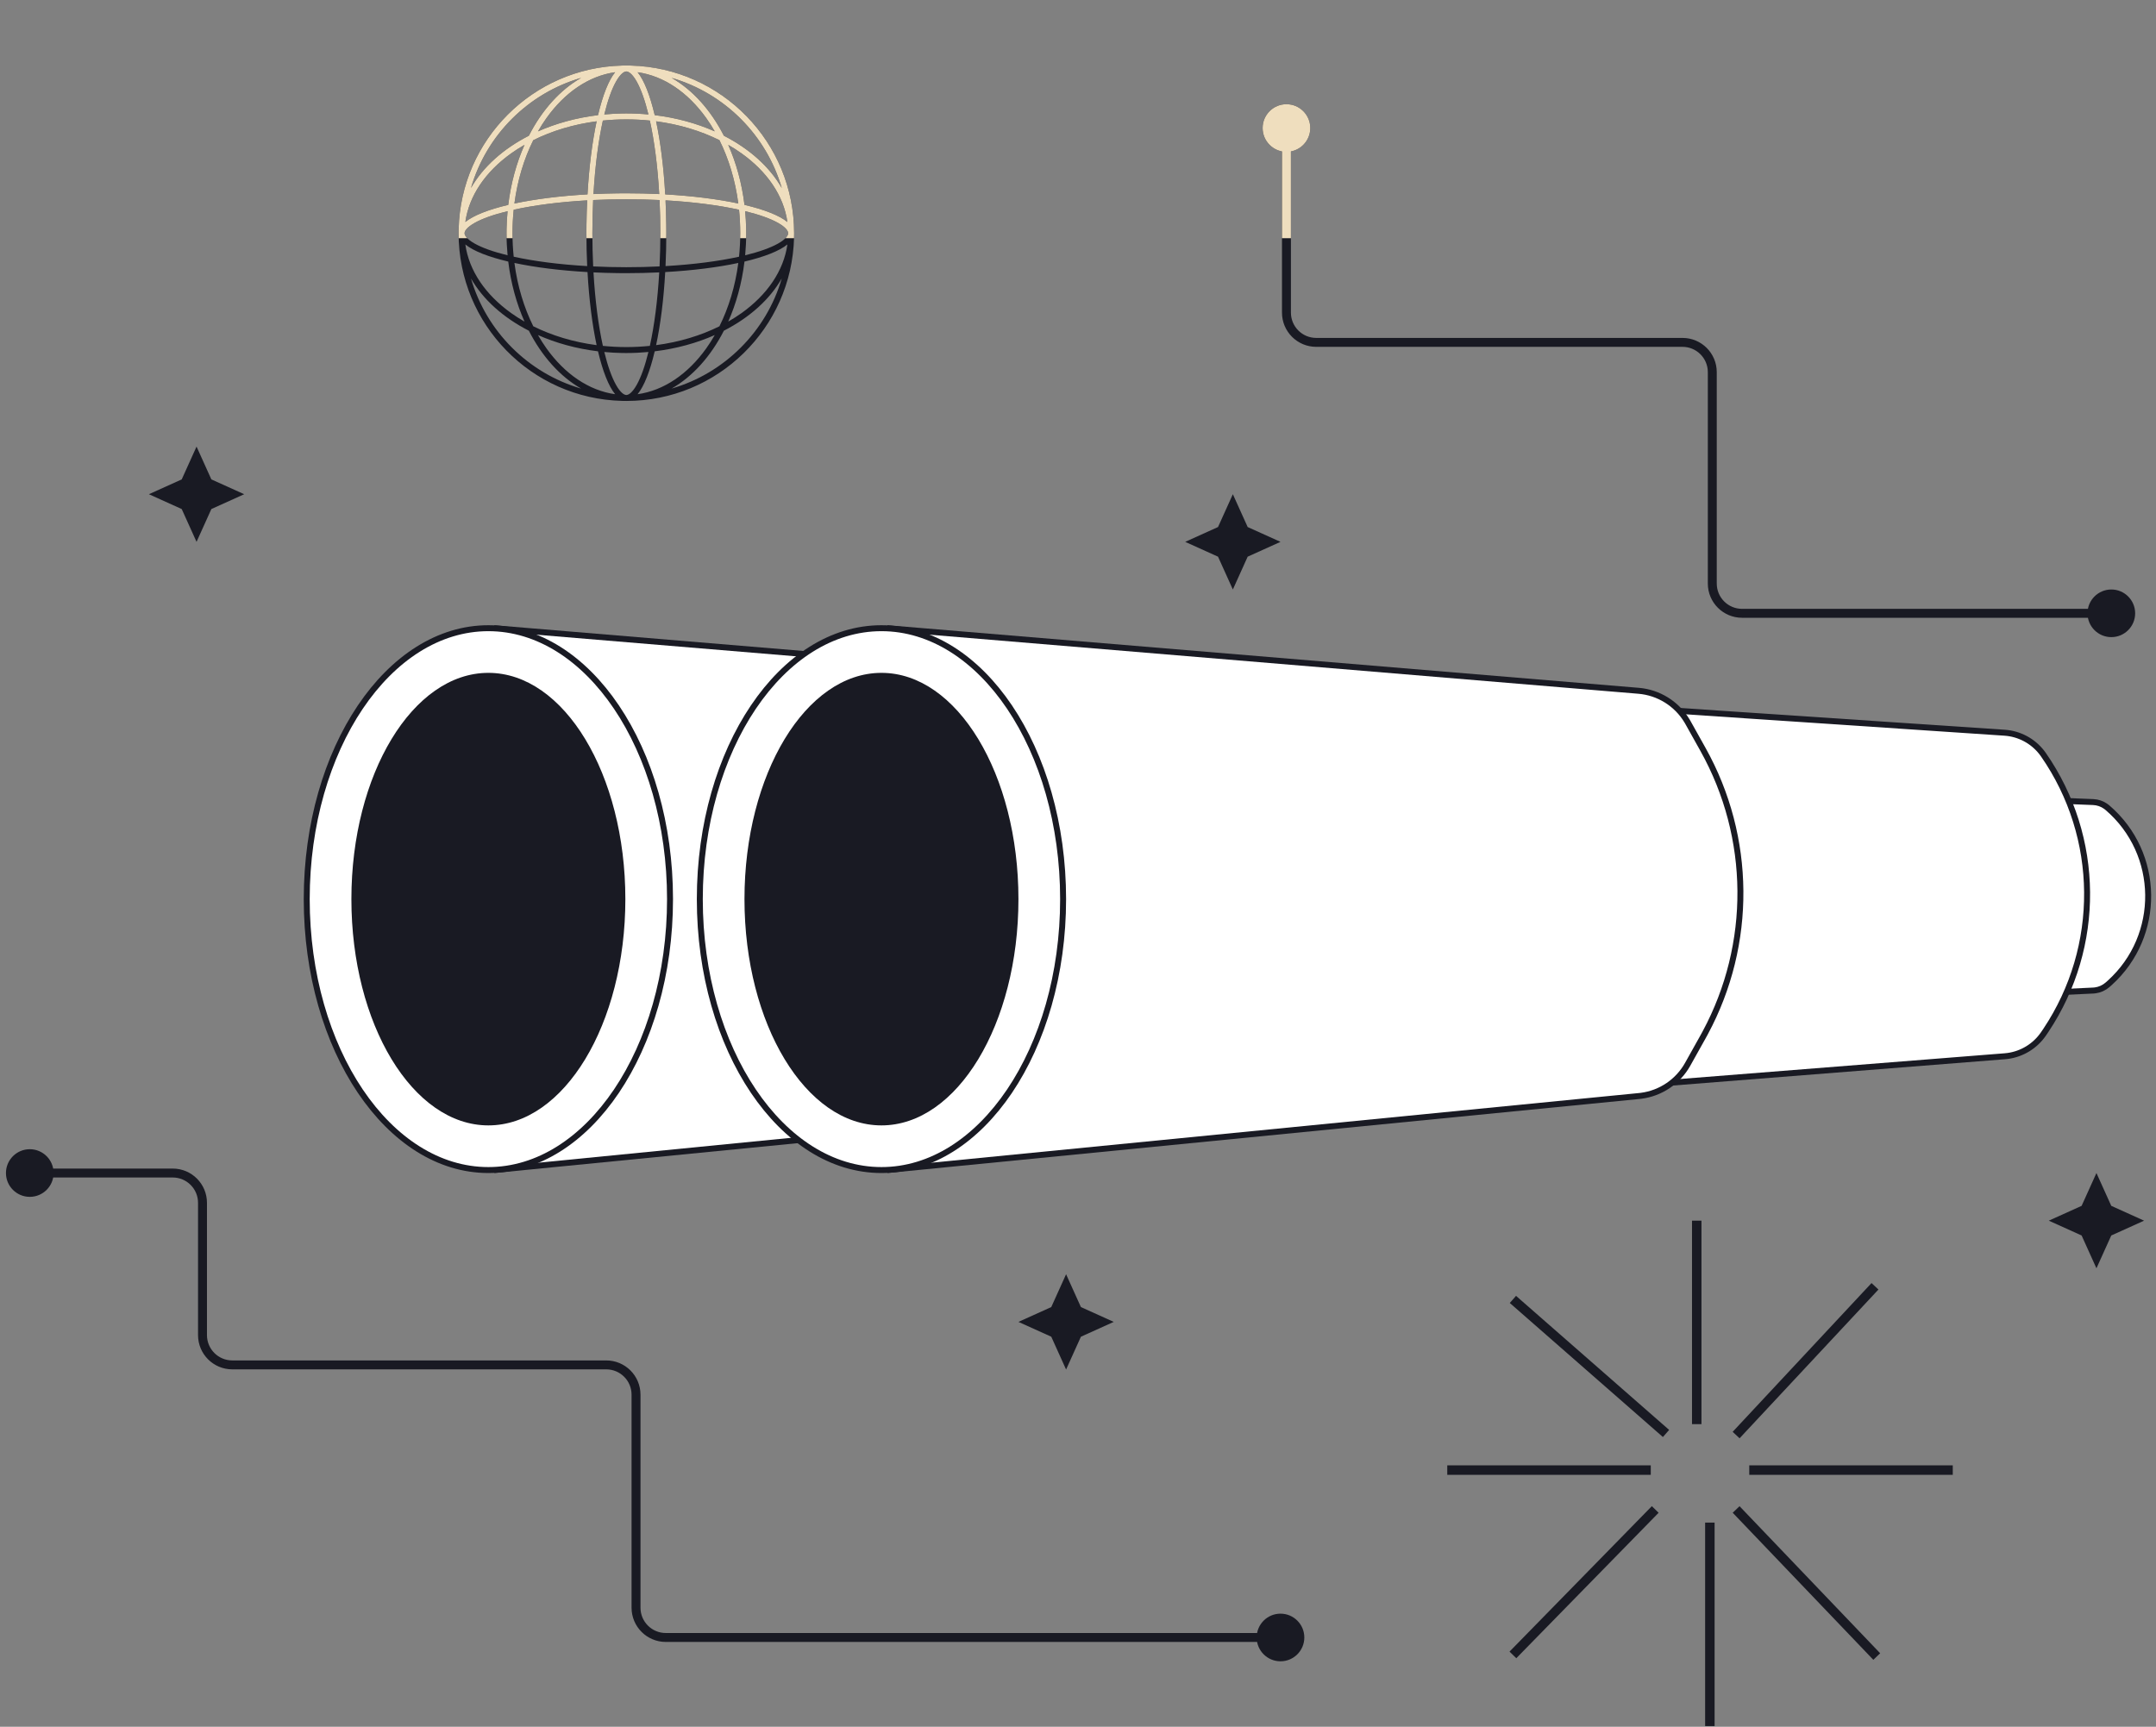 <svg width="362" height="290" viewBox="0 0 362 290" fill="none" xmlns="http://www.w3.org/2000/svg">
<rect x="0" y="0" width="362" height="290" fill="#808080" stroke="none"/>
<g clip-path="url(#clip0_2145_379)">
<path d="M285.447 134.699C286.218 134.73 286.959 134.987 287.581 135.435L287.84 135.638C296.833 143.334 296.963 157.156 288.25 165.045L287.828 165.416C287.248 165.912 286.538 166.227 285.786 166.325L285.461 166.354L155.5 172.476V129.521L285.447 134.699Z" fill="white" stroke="#191A23"/>
<path d="M270.575 123.053C273.035 123.218 275.299 124.423 276.809 126.353L277.101 126.748C286.742 140.625 286.865 159.003 277.523 173.021L277.071 173.686C275.681 175.687 273.514 177.009 271.114 177.336L270.632 177.388L143.5 187.459V114.534L270.575 123.053Z" fill="white" stroke="#191A23"/>
<path d="M209.125 116.012C212.497 116.293 215.52 118.181 217.255 121.071L217.419 121.354L219.934 125.853C228.188 140.624 228.317 158.571 220.32 173.441L219.934 174.147L217.367 178.738C215.743 181.645 212.84 183.604 209.55 184.029L209.23 184.065L83.5 196.447V105.543L209.125 116.012Z" fill="white" stroke="#191A23"/>
<path d="M82 105.5C90.344 105.5 97.957 110.519 103.506 118.753C109.053 126.984 112.5 138.384 112.5 151C112.5 163.616 109.053 175.016 103.506 183.247C97.957 191.481 90.344 196.5 82 196.5C73.656 196.5 66.043 191.481 60.494 183.247C54.947 175.016 51.5 163.616 51.5 151C51.5 138.384 54.947 126.984 60.494 118.753C66.043 110.519 73.656 105.5 82 105.5Z" fill="white" stroke="#191A23"/>
<ellipse cx="82" cy="151" rx="23" ry="38" fill="#191A23"/>
<path d="M351.447 134.699C352.218 134.73 352.959 134.987 353.581 135.435L353.84 135.638C362.833 143.334 362.963 157.156 354.25 165.045L353.828 165.416C353.248 165.912 352.538 166.227 351.786 166.325L351.461 166.354L221.5 172.476V129.521L351.447 134.699Z" fill="white" stroke="#191A23"/>
<path d="M336.575 123.053C339.035 123.218 341.299 124.423 342.809 126.353L343.101 126.748C352.742 140.625 352.865 159.003 343.523 173.021L343.071 173.686C341.681 175.687 339.514 177.009 337.114 177.336L336.632 177.388L209.5 187.459V114.534L336.575 123.053Z" fill="white" stroke="#191A23"/>
<path d="M275.125 116.012C278.497 116.293 281.52 118.181 283.255 121.071L283.419 121.354L285.934 125.853C294.188 140.624 294.317 158.571 286.32 173.441L285.934 174.147L283.367 178.738C281.743 181.645 278.84 183.604 275.55 184.029L275.23 184.065L149.5 196.447V105.543L275.125 116.012Z" fill="white" stroke="#191A23"/>
<path d="M148 105.5C156.344 105.5 163.957 110.519 169.506 118.753C175.053 126.984 178.5 138.384 178.5 151C178.5 163.616 175.053 175.016 169.506 183.247C163.957 191.481 156.344 196.5 148 196.5C139.656 196.5 132.043 191.481 126.494 183.247C120.947 175.016 117.5 163.616 117.5 151C117.5 138.384 120.947 126.984 126.494 118.753C132.043 110.519 139.656 105.5 148 105.5Z" fill="white" stroke="#191A23"/>
<ellipse cx="148" cy="151" rx="23" ry="38" fill="#191A23"/>
<path d="M33 75L35.489 80.511L41 83L35.489 85.489L33 91L30.511 85.489L25 83L30.511 80.511L33 75Z" fill="#191A23"/>
<path d="M207 83L209.489 88.511L215 91L209.489 93.489L207 99L204.511 93.489L199 91L204.511 88.511L207 83Z" fill="#191A23"/>
<path d="M179 214L181.489 219.511L187 222L181.489 224.489L179 230L176.511 224.489L171 222L176.511 219.511L179 214Z" fill="#191A23"/>
<path d="M352 197L354.489 202.511L360 205L354.489 207.489L352 213L349.511 207.489L344 205L349.511 202.511L352 197Z" fill="#191A23"/>
<path d="M212 21.5C212 23.709 213.791 25.5 216 25.5C218.209 25.5 220 23.709 220 21.5C220 19.291 218.209 17.5 216 17.5C213.791 17.5 212 19.291 212 21.5ZM350.5 103C350.5 105.209 352.291 107 354.5 107C356.709 107 358.5 105.209 358.5 103C358.5 100.791 356.709 99 354.5 99C352.291 99 350.5 100.791 350.5 103ZM216 21.5H215.25V52.5H216H216.75V21.5H216ZM221 57.5V58.25H282.5V57.5V56.75H221V57.5ZM287.5 62.5H286.75V98H287.5H288.25V62.5H287.5ZM292.5 103V103.75H354.5V103V102.25H292.5V103ZM287.5 98H286.75C286.75 101.176 289.324 103.75 292.5 103.75V103V102.25C290.153 102.25 288.25 100.347 288.25 98H287.5ZM282.5 57.5V58.25C284.847 58.25 286.75 60.153 286.75 62.5H287.5H288.25C288.25 59.324 285.676 56.75 282.5 56.75V57.5ZM216 52.5H215.25C215.25 55.676 217.824 58.25 221 58.25V57.5V56.75C218.653 56.75 216.75 54.847 216.75 52.5H216Z" fill="#191A23"/>
<path d="M211 275C211 277.209 212.791 279 215 279C217.209 279 219 277.209 219 275C219 272.791 217.209 271 215 271C212.791 271 211 272.791 211 275ZM1 197C1 199.209 2.791 201 5 201C7.209 201 9 199.209 9 197C9 194.791 7.209 193 5 193C2.791 193 1 194.791 1 197ZM34 202H33.25V224.221H34H34.75V202H34ZM39 229.221V229.971H101.791V229.221V228.471H39V229.221ZM106.791 234.221H106.041V270H106.791H107.541V234.221H106.791ZM111.791 275V275.75H215V275V274.25H111.791V275ZM29 197V196.25H5V197V197.75H29V197ZM106.791 270H106.041C106.041 273.176 108.615 275.75 111.791 275.75V275V274.25C109.443 274.25 107.541 272.347 107.541 270H106.791ZM101.791 229.221V229.971C104.138 229.971 106.041 231.874 106.041 234.221H106.791H107.541C107.541 231.045 104.966 228.471 101.791 228.471V229.221ZM34 224.221H33.25C33.25 227.396 35.824 229.971 39 229.971V229.221V228.471C36.653 228.471 34.75 226.568 34.75 224.221H34ZM34 202H34.75C34.75 198.824 32.176 196.25 29 196.25V197V197.75C31.347 197.75 33.25 199.653 33.25 202H34Z" fill="#191A23"/>
<path d="M287.887 289.877H286.297V255.706H287.887V289.877ZM315.688 277.652L314.539 278.751L290.927 254.051L292.075 252.952L315.688 277.652ZM278.487 254.057L254.591 278.483L253.455 277.371L277.351 252.945L278.487 254.057ZM277.171 247.683H243V246.093H277.171V247.683ZM327.877 247.683H293.706V246.093H327.877V247.683ZM315.397 216.565L292.082 241.547L290.92 240.462L314.235 215.48L315.397 216.565ZM280.255 240.14L279.208 241.336L253.499 218.825L254.547 217.629L280.255 240.14ZM285.683 239.171H284.093V205H285.683V239.171Z" fill="#191A23"/>
<path d="M133.327 39.895C132.941 55.116 120.481 67.337 105.168 67.337L104.441 67.327C89.221 66.942 77 54.482 77 39.169L77.01 38.441C77.389 23.462 89.463 11.389 104.441 11.01L104.978 11.004C105.041 11.003 105.104 11 105.168 11L105.313 11.003C120.803 11.081 133.336 23.661 133.336 39.169L133.327 39.895ZM85.224 42.873C85.11 41.66 85.049 40.424 85.049 39.168L85.055 38.441C85.073 37.435 85.131 36.441 85.223 35.464C82.838 36.047 80.967 36.719 79.704 37.43C78.314 38.212 78 38.839 78 39.169C78.001 39.499 78.315 40.125 79.704 40.907C80.967 41.618 82.839 42.29 85.224 42.873ZM88.066 54.009C86.724 50.983 85.78 47.575 85.337 43.928C82.001 43.14 79.489 42.157 78.133 41.055C78.752 45.472 81.527 49.507 85.832 52.582C86.538 53.086 87.284 53.561 88.066 54.009ZM88.065 24.328C87.284 24.776 86.538 25.252 85.832 25.756C81.528 28.831 78.754 32.864 78.134 37.28C79.49 36.178 82.002 35.195 85.336 34.408C85.779 30.761 86.723 27.354 88.065 24.328ZM97.575 65.259C94.032 63.235 90.994 59.839 88.797 55.54C84.499 53.343 81.102 50.306 79.078 46.763C81.664 55.661 88.677 62.673 97.575 65.259ZM97.573 13.077C88.677 15.662 81.667 22.674 79.08 31.569C81.104 28.028 84.499 24.991 88.796 22.795C90.993 18.497 94.03 15.101 97.573 13.077ZM98.591 44.687C98.506 42.902 98.462 41.057 98.462 39.168L98.471 37.719C98.487 36.333 98.528 34.974 98.591 33.648C93.886 33.919 89.66 34.472 86.252 35.224C86.12 36.511 86.049 37.827 86.049 39.168C86.049 40.509 86.12 41.825 86.252 43.112C89.66 43.864 93.886 44.416 98.591 44.687ZM100.176 20.372C96.266 20.885 92.659 21.99 89.54 23.541C87.99 26.659 86.887 30.266 86.374 34.175C89.809 33.442 94.005 32.904 98.644 32.643C98.907 28.003 99.443 23.807 100.176 20.372ZM100.174 57.963C99.441 54.528 98.907 50.332 98.645 45.691C94.005 45.429 89.809 44.894 86.374 44.161C86.887 48.07 87.99 51.676 89.54 54.795C92.659 56.346 96.265 57.45 100.174 57.963ZM103.283 66.204C102.181 64.849 101.195 62.337 100.407 59.001C96.761 58.557 93.354 57.613 90.328 56.27C90.776 57.052 91.251 57.799 91.755 58.505C94.83 62.81 98.865 65.585 103.283 66.204ZM103.282 12.131C98.865 12.75 94.83 15.527 91.755 19.832C91.251 20.537 90.776 21.283 90.329 22.064C93.355 20.722 96.762 19.778 100.409 19.335C101.197 15.999 102.18 13.486 103.282 12.131ZM110.875 39.168C110.875 37.257 110.829 35.393 110.742 33.594C108.943 33.507 107.079 33.462 105.168 33.462C103.257 33.462 101.394 33.507 99.595 33.594C99.508 35.393 99.462 37.257 99.462 39.168C99.462 41.078 99.508 42.942 99.595 44.741C101.394 44.828 103.257 44.875 105.168 44.875C107.079 44.875 108.943 44.828 110.742 44.741C110.829 42.942 110.875 41.078 110.875 39.168ZM110.687 32.591C110.417 27.885 109.864 23.659 109.112 20.25C107.826 20.118 106.509 20.049 105.168 20.049C103.828 20.049 102.511 20.118 101.225 20.25C100.473 23.658 99.92 27.884 99.649 32.59C100.975 32.527 102.334 32.487 103.719 32.471L105.168 32.462C107.057 32.462 108.903 32.506 110.687 32.591ZM110.687 45.745C108.903 45.83 107.057 45.875 105.168 45.875L103.719 45.866C102.334 45.849 100.975 45.808 99.649 45.745C99.92 50.451 100.473 54.676 101.225 58.085C102.511 58.217 103.828 58.288 105.168 58.288C106.509 58.288 107.825 58.217 109.112 58.085C109.864 54.676 110.417 50.451 110.687 45.745ZM108.873 19.221C108.29 16.837 107.618 14.967 106.907 13.704C106.141 12.342 105.524 12.014 105.188 12.001L105.148 12.001C104.814 12.014 104.197 12.342 103.43 13.704C102.719 14.967 102.047 16.838 101.464 19.222C102.441 19.13 103.435 19.074 104.441 19.056L105.168 19.049C106.424 19.049 107.661 19.107 108.873 19.221ZM108.873 59.113C107.661 59.227 106.424 59.288 105.168 59.288L104.441 59.282C103.435 59.264 102.442 59.206 101.464 59.114C102.047 61.498 102.719 63.369 103.43 64.632C104.212 66.022 104.838 66.336 105.168 66.336C105.498 66.336 106.125 66.022 106.907 64.632C107.618 63.368 108.29 61.498 108.873 59.113ZM120.01 56.27C116.984 57.612 113.577 58.556 109.93 59C109.142 62.336 108.157 64.849 107.055 66.204C111.472 65.585 115.506 62.81 118.581 58.505C119.086 57.799 119.562 57.052 120.01 56.27ZM120.009 22.064C119.561 21.283 119.085 20.538 118.581 19.832C115.506 15.527 111.473 12.751 107.056 12.131C108.158 13.486 109.141 15.999 109.929 19.335C113.575 19.778 116.983 20.722 120.009 22.064ZM123.964 34.174C123.451 30.265 122.347 26.658 120.797 23.54C117.678 21.989 114.071 20.885 110.162 20.372C110.895 23.807 111.431 28.003 111.693 32.644C116.333 32.906 120.529 33.441 123.964 34.174ZM123.964 44.162C120.529 44.895 116.333 45.429 111.692 45.691C111.43 50.332 110.896 54.528 110.163 57.963C114.072 57.45 117.678 56.346 120.797 54.796C122.347 51.678 123.451 48.071 123.964 44.162ZM124.288 39.168C124.288 37.827 124.218 36.511 124.086 35.224C120.678 34.472 116.452 33.919 111.746 33.648C111.809 34.974 111.849 36.333 111.866 37.719L111.875 39.168C111.875 41.057 111.83 42.902 111.745 44.687C116.452 44.416 120.678 43.864 124.087 43.112C124.219 41.825 124.288 40.509 124.288 39.168ZM131.259 46.764C129.235 50.306 125.839 53.343 121.542 55.539C119.344 59.839 116.304 63.236 112.759 65.26C121.658 62.675 128.673 55.662 131.259 46.764ZM131.261 31.578C128.677 22.68 121.665 15.666 112.768 13.079C116.309 15.103 119.346 18.499 121.542 22.795C125.841 24.992 129.237 28.034 131.261 31.578ZM132.205 41.055C130.85 42.157 128.337 43.141 125.001 43.929C124.558 47.576 123.613 50.983 122.271 54.009C123.052 53.561 123.799 53.086 124.505 52.582C128.81 49.507 131.586 45.472 132.205 41.055ZM132.205 37.281C131.586 32.864 128.81 28.831 124.505 25.756C123.799 25.252 123.054 24.775 122.272 24.328C123.614 27.353 124.559 30.76 125.002 34.406C128.337 35.194 130.85 36.179 132.205 37.281ZM132.336 39.169C132.336 38.839 132.022 38.212 130.632 37.43C129.369 36.719 127.498 36.047 125.114 35.464C125.206 36.441 125.263 37.435 125.281 38.441L125.288 39.168C125.288 40.424 125.229 41.661 125.115 42.873C127.499 42.29 129.369 41.618 130.632 40.907C132.021 40.125 132.335 39.499 132.336 39.169Z" fill="#191A23"/>
<g clip-path="url(#clip1_2145_379)">
<path d="M133.327 39.895C132.941 55.116 120.481 67.337 105.168 67.337L104.441 67.327C89.221 66.942 77 54.482 77 39.169L77.01 38.441C77.389 23.462 89.463 11.389 104.441 11.01L104.978 11.003C105.041 11.002 105.104 11 105.168 11L105.896 11.01C121.116 11.396 133.336 23.855 133.336 39.169L133.327 39.895ZM85.224 42.873C85.11 41.66 85.049 40.424 85.049 39.168L85.055 38.441C85.073 37.435 85.131 36.441 85.223 35.464C82.838 36.047 80.967 36.719 79.704 37.43C78.314 38.212 78 38.839 78 39.169C78.001 39.499 78.315 40.125 79.704 40.907C80.967 41.618 82.839 42.29 85.224 42.873ZM88.066 54.009C86.724 50.983 85.78 47.575 85.337 43.928C82.001 43.14 79.489 42.157 78.133 41.055C78.752 45.472 81.527 49.507 85.832 52.582C86.538 53.086 87.284 53.561 88.066 54.009ZM88.065 24.328C87.284 24.776 86.538 25.252 85.832 25.756C81.528 28.831 78.754 32.864 78.134 37.28C79.49 36.178 82.002 35.195 85.336 34.408C85.779 30.761 86.723 27.354 88.065 24.328ZM97.575 65.259C94.032 63.235 90.994 59.839 88.797 55.54C84.499 53.343 81.102 50.306 79.078 46.763C81.664 55.661 88.677 62.673 97.575 65.259ZM97.573 13.077C88.677 15.662 81.667 22.674 79.08 31.569C81.104 28.028 84.499 24.991 88.796 22.795C90.993 18.497 94.03 15.101 97.573 13.077ZM98.591 44.687C98.506 42.902 98.462 41.057 98.462 39.168L98.471 37.719C98.487 36.333 98.528 34.974 98.591 33.648C93.886 33.919 89.66 34.472 86.252 35.224C86.12 36.511 86.049 37.827 86.049 39.168C86.049 40.509 86.12 41.825 86.252 43.112C89.66 43.864 93.886 44.416 98.591 44.687ZM100.176 20.372C96.266 20.885 92.659 21.99 89.54 23.541C87.99 26.659 86.887 30.266 86.374 34.175C89.809 33.442 94.005 32.904 98.644 32.643C98.907 28.003 99.443 23.807 100.176 20.372ZM100.174 57.963C99.441 54.528 98.907 50.332 98.645 45.691C94.005 45.429 89.809 44.894 86.374 44.161C86.887 48.07 87.99 51.676 89.54 54.795C92.659 56.346 96.265 57.45 100.174 57.963ZM103.283 66.204C102.181 64.849 101.195 62.337 100.407 59.001C96.761 58.557 93.354 57.613 90.328 56.27C90.776 57.052 91.251 57.799 91.755 58.505C94.83 62.81 98.865 65.585 103.283 66.204ZM103.282 12.131C98.865 12.75 94.83 15.527 91.755 19.832C91.251 20.537 90.776 21.283 90.329 22.064C93.355 20.722 96.762 19.778 100.409 19.335C101.197 15.999 102.18 13.486 103.282 12.131ZM110.875 39.168C110.875 37.257 110.829 35.393 110.742 33.594C108.943 33.507 107.079 33.462 105.168 33.462C103.257 33.462 101.394 33.507 99.595 33.594C99.508 35.393 99.462 37.257 99.462 39.168C99.462 41.078 99.508 42.942 99.595 44.741C101.394 44.828 103.257 44.875 105.168 44.875C107.079 44.875 108.943 44.828 110.742 44.741C110.829 42.942 110.875 41.078 110.875 39.168ZM110.687 32.591C110.417 27.885 109.864 23.659 109.112 20.25C107.826 20.118 106.509 20.049 105.168 20.049C103.828 20.049 102.511 20.118 101.225 20.25C100.473 23.658 99.92 27.884 99.649 32.59C100.975 32.527 102.334 32.487 103.719 32.471L105.168 32.462C107.057 32.462 108.903 32.506 110.687 32.591ZM110.687 45.745C108.903 45.83 107.057 45.875 105.168 45.875L103.719 45.866C102.334 45.849 100.975 45.808 99.649 45.745C99.92 50.451 100.473 54.676 101.225 58.085C102.511 58.217 103.828 58.288 105.168 58.288C106.509 58.288 107.825 58.217 109.112 58.085C109.864 54.676 110.417 50.451 110.687 45.745ZM108.873 19.221C108.29 16.837 107.618 14.967 106.907 13.704C106.141 12.342 105.524 12.014 105.188 12.001L105.148 12.001C104.814 12.014 104.197 12.342 103.43 13.704C102.719 14.967 102.047 16.838 101.464 19.222C102.441 19.13 103.435 19.074 104.441 19.056L105.168 19.049C106.424 19.049 107.661 19.107 108.873 19.221ZM108.873 59.113C107.661 59.227 106.424 59.288 105.168 59.288L104.441 59.282C103.435 59.264 102.442 59.206 101.464 59.114C102.047 61.498 102.719 63.369 103.43 64.632C104.212 66.022 104.838 66.336 105.168 66.336C105.498 66.336 106.125 66.022 106.907 64.632C107.618 63.368 108.29 61.498 108.873 59.113ZM120.01 56.27C116.984 57.612 113.577 58.556 109.93 59C109.142 62.336 108.157 64.849 107.055 66.204C111.472 65.585 115.506 62.81 118.581 58.505C119.086 57.799 119.562 57.052 120.01 56.27ZM120.009 22.064C119.561 21.283 119.085 20.538 118.581 19.832C115.506 15.527 111.473 12.751 107.056 12.131C108.158 13.486 109.141 15.999 109.929 19.335C113.575 19.778 116.983 20.722 120.009 22.064ZM123.964 34.174C123.451 30.265 122.347 26.658 120.797 23.54C117.678 21.989 114.071 20.885 110.162 20.372C110.895 23.807 111.431 28.003 111.693 32.644C116.333 32.906 120.529 33.441 123.964 34.174ZM123.964 44.162C120.529 44.895 116.333 45.429 111.692 45.691C111.43 50.332 110.896 54.528 110.163 57.963C114.072 57.45 117.678 56.346 120.797 54.796C122.347 51.678 123.451 48.071 123.964 44.162ZM124.288 39.168C124.288 37.827 124.218 36.511 124.086 35.224C120.678 34.472 116.452 33.919 111.746 33.648C111.809 34.974 111.849 36.333 111.866 37.719L111.875 39.168C111.875 41.057 111.83 42.902 111.745 44.687C116.452 44.416 120.678 43.864 124.087 43.112C124.219 41.825 124.288 40.509 124.288 39.168ZM131.259 46.764C129.235 50.306 125.839 53.343 121.542 55.539C119.344 59.839 116.304 63.236 112.759 65.26C121.658 62.675 128.673 55.662 131.259 46.764ZM131.261 31.578C128.677 22.68 121.665 15.666 112.768 13.079C116.309 15.103 119.346 18.499 121.542 22.795C125.841 24.992 129.237 28.034 131.261 31.578ZM132.205 41.055C130.85 42.157 128.337 43.141 125.001 43.929C124.558 47.576 123.613 50.983 122.271 54.009C123.052 53.561 123.799 53.086 124.505 52.582C128.81 49.507 131.586 45.472 132.205 41.055ZM132.205 37.281C131.586 32.864 128.81 28.831 124.505 25.756C123.799 25.252 123.054 24.775 122.272 24.328C123.614 27.353 124.559 30.76 125.002 34.406C128.337 35.194 130.85 36.179 132.205 37.281ZM132.336 39.169C132.336 38.839 132.022 38.212 130.632 37.43C129.369 36.719 127.498 36.047 125.114 35.464C125.206 36.441 125.263 37.435 125.281 38.441L125.288 39.168C125.288 40.424 125.229 41.661 125.115 42.873C127.499 42.29 129.369 41.618 130.632 40.907C132.021 40.125 132.335 39.499 132.336 39.169Z" fill="#EFDEBE"/>
<path d="M212 21.5C212 23.709 213.791 25.5 216 25.5C218.209 25.5 220 23.709 220 21.5C220 19.291 218.209 17.5 216 17.5C213.791 17.5 212 19.291 212 21.5ZM350.5 103C350.5 105.209 352.291 107 354.5 107C356.709 107 358.5 105.209 358.5 103C358.5 100.791 356.709 99 354.5 99C352.291 99 350.5 100.791 350.5 103ZM216 21.5H215.25V52.5H216H216.75V21.5H216ZM221 57.5V58.25H282.5V57.5V56.75H221V57.5ZM287.5 62.5H286.75V98H287.5H288.25V62.5H287.5ZM292.5 103V103.75H354.5V103V102.25H292.5V103ZM287.5 98H286.75C286.75 101.176 289.324 103.75 292.5 103.75V103V102.25C290.153 102.25 288.25 100.347 288.25 98H287.5ZM282.5 57.5V58.25C284.847 58.25 286.75 60.153 286.75 62.5H287.5H288.25C288.25 59.324 285.676 56.75 282.5 56.75V57.5ZM216 52.5H215.25C215.25 55.676 217.824 58.25 221 58.25V57.5V56.75C218.653 56.75 216.75 54.847 216.75 52.5H216Z" fill="#EFDEBE"/>
</g>
</g>
<defs>
<clipPath id="clip0_2145_379">
<rect width="362" height="290" fill="white"/>
</clipPath>
<clipPath id="clip1_2145_379">
<rect width="194" height="29" fill="white" transform="translate(75 11)"/>
</clipPath>
</defs>
</svg>

